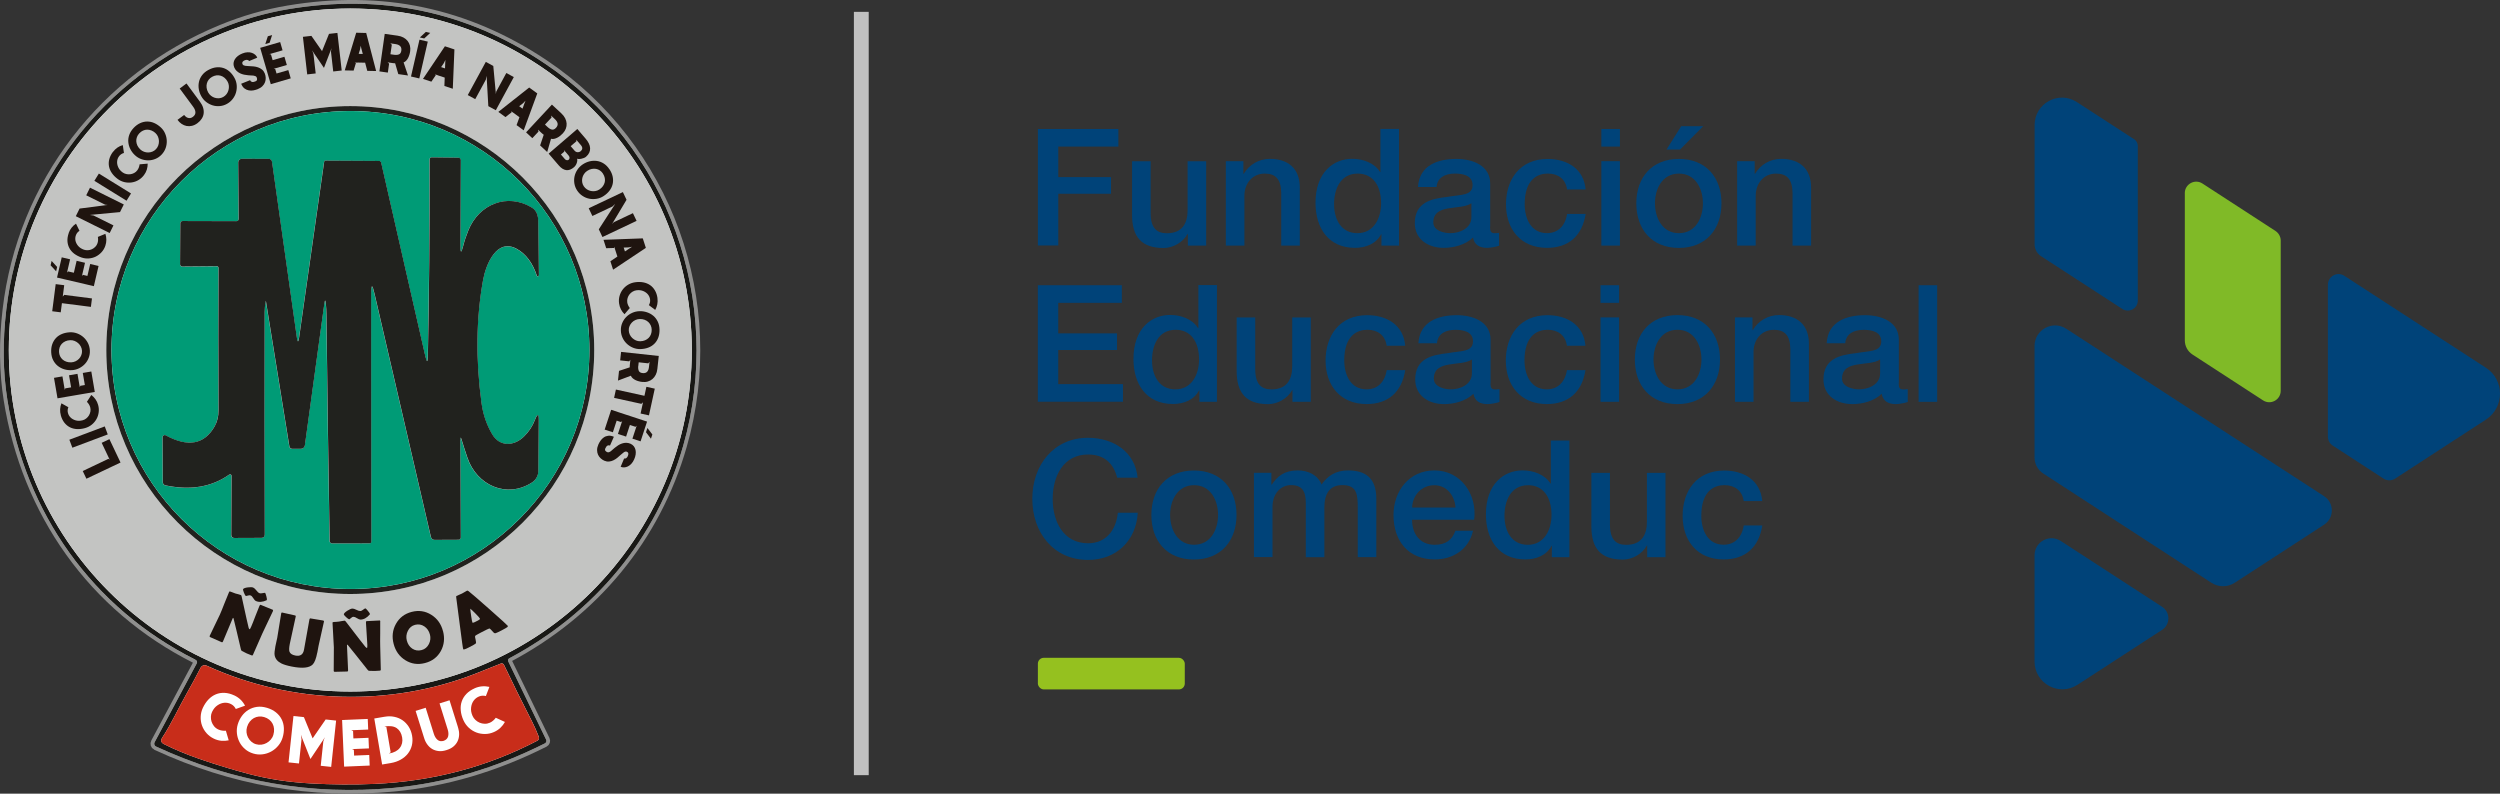 <?xml version="1.0" encoding="UTF-8"?>
<svg xmlns="http://www.w3.org/2000/svg" viewBox="0 0 674.7 214.19">
  <rect x="0" y="0" width="674.7" height="214.19" fill="#333333" stroke="none"/>
  <defs>
    <style>
      .uuid-94414d35-3a3f-4fe4-be30-680afe885dc4 {
        stroke: #792216;
      }

      .uuid-94414d35-3a3f-4fe4-be30-680afe885dc4, .uuid-4ba02505-b3ec-4b2b-9d1c-c6f6832e79db, .uuid-973a48aa-da53-4a35-8c7c-08fa7d2d9e56, .uuid-511443b4-677b-4499-9343-c2b2d0950db7, .uuid-6c5a8f7d-e022-4713-a474-0eee1973f01d {
        fill: none;
      }

      .uuid-94414d35-3a3f-4fe4-be30-680afe885dc4, .uuid-4ba02505-b3ec-4b2b-9d1c-c6f6832e79db, .uuid-973a48aa-da53-4a35-8c7c-08fa7d2d9e56, .uuid-6c5a8f7d-e022-4713-a474-0eee1973f01d {
        stroke-width: 2px;
      }

      .uuid-4ba02505-b3ec-4b2b-9d1c-c6f6832e79db {
        stroke: #737270;
      }

      .uuid-973a48aa-da53-4a35-8c7c-08fa7d2d9e56 {
        stroke: #8f8f8e;
      }

      .uuid-6cfd701c-905f-405d-8d90-76a62172d867 {
        fill: #c82d1a;
      }

      .uuid-f63996c5-bf24-4b2d-8669-a6e793d6031a {
        fill: #1f140f;
      }

      .uuid-190b832c-5fe6-401b-b8aa-53d131eb945f {
        fill: #21221e;
      }

      .uuid-881f93f1-a4a9-47a0-b338-6d79bdbf07bf {
        fill: #c3c4c2;
      }

      .uuid-c9ae8c60-32e2-4f5b-b986-fe65a5325339 {
        fill: #fff;
      }

      .uuid-511443b4-677b-4499-9343-c2b2d0950db7 {
        stroke: #c1c1c1;
        stroke-miterlimit: 10;
        stroke-width: 4px;
      }

      .uuid-c3bb8b4f-fff6-47c6-98fc-4443d90faa3e {
        fill: #009b76;
      }

      .uuid-ae3d84a4-a176-454b-b60e-65141f49e9a2 {
        fill: #181815;
      }

      .uuid-21192ccd-a775-4ce5-9e77-891053efbc27 {
        fill: #80ba27;
      }

      .uuid-236901cb-643c-4f6d-a988-c699e46584e0 {
        fill: #95c11f;
      }

      .uuid-6c5a8f7d-e022-4713-a474-0eee1973f01d {
        stroke: #00634c;
      }

      .uuid-7b4181ba-7d4c-436b-8fff-da59e1b8a865 {
        fill: #004379;
      }
    </style>
  </defs>
  <g id="uuid-968b6812-41bf-41a3-b0b5-33ce97eb3375" data-name="uuid-ee5f568c-f384-4df9-b64f-ff28dc3a6747">
    <g id="uuid-e71a6cdb-2337-44a1-b6e0-4ec7fee66266" data-name="uuid-2a37e789-6965-464c-a7cb-64b45929ca9d">
      <line class="uuid-511443b4-677b-4499-9343-c2b2d0950db7" x1="232.45" y1="3.2" x2="232.45" y2="209.2"/>
      <g>
        <g>
          <g>
            <path class="uuid-7b4181ba-7d4c-436b-8fff-da59e1b8a865" d="M301.5,128.91c-.93-3.62-3.27-6.25-7.84-6.25-6.74,0-9.56,5.95-9.56,11.98s2.82,11.98,9.56,11.98c4.9,0,7.57-3.65,8.02-8.24h5.38c-.44,7.53-5.77,12.73-13.4,12.73-9.44,0-15.06-7.49-15.06-16.48s5.65-16.48,15.06-16.48c7.09.04,12.69,3.96,13.36,10.76h-5.5l-.02.02v-.02h0Z"/>
            <path class="uuid-7b4181ba-7d4c-436b-8fff-da59e1b8a865" d="M310.73,138.96c0-6.96,4.18-11.98,11.49-11.98s11.49,5.01,11.49,11.98-4.18,12.04-11.49,12.04-11.49-5.01-11.49-12.04ZM328.73,138.96c0-3.91-1.99-8.02-6.47-8.02s-6.47,4.1-6.47,8.02,1.99,8.06,6.47,8.06,6.47-4.1,6.47-8.06Z"/>
            <path class="uuid-7b4181ba-7d4c-436b-8fff-da59e1b8a865" d="M338.37,127.6h4.75v3.16h.13c1.5-2.25,3.39-3.8,7-3.8,2.78,0,5.38,1.2,6.4,3.8,1.66-2.34,3.84-3.8,7.15-3.8,4.81,0,7.64,2.12,7.64,7.67v15.73h-5.01v-13.3c0-3.62-.22-6.14-4.15-6.14-3.39,0-4.86,2.25-4.86,6.09v13.36h-5.01v-14.64c0-3.13-.97-4.81-4.02-4.81-2.6,0-4.97,2.12-4.97,5.9v13.52h-5.01v-22.78h-.02v.02h0l-.02.02Z"/>
            <path class="uuid-7b4181ba-7d4c-436b-8fff-da59e1b8a865" d="M381.09,140.29c0,3.58,1.93,6.74,6.14,6.74,2.9,0,4.67-1.28,5.56-3.8h4.75c-1.1,4.97-5.34,7.75-10.31,7.75-7.15,0-11.15-4.97-11.15-11.98,0-6.47,4.22-12.04,11.02-12.04,7.18,0,11.59,6.47,10.76,13.3h-16.75l-.02.02h0ZM392.81,136.98c-.18-3.16-2.34-6.03-5.72-6.03s-5.87,2.64-5.99,6.03h11.71Z"/>
            <path class="uuid-7b4181ba-7d4c-436b-8fff-da59e1b8a865" d="M423.56,150.38h-4.75v-3.09h-.08c-1.32,2.6-4.18,3.69-7.05,3.69-7.18,0-10.66-5.34-10.66-12.17,0-8.24,4.9-11.86,9.87-11.86,2.87,0,6.03,1.06,7.57,3.58h.08v-11.64h5.01v31.47h0v.02ZM412.32,147.03c4.49,0,6.4-4.1,6.4-8.06,0-5.01-2.41-8.02-6.29-8.02-4.71,0-6.4,4.18-6.4,8.28s1.93,7.8,6.29,7.8Z"/>
            <path class="uuid-7b4181ba-7d4c-436b-8fff-da59e1b8a865" d="M449.47,150.38h-4.93v-3.16h-.08c-1.24,2.3-3.96,3.8-6.47,3.8-5.95,0-8.51-3-8.51-8.95v-14.45h5.01v13.96c0,4.02,1.63,5.46,4.37,5.46,4.18,0,5.61-2.68,5.61-6.21v-13.21h5.01v22.78h0v-.02Z"/>
            <path class="uuid-7b4181ba-7d4c-436b-8fff-da59e1b8a865" d="M470.59,135.21c-.38-2.78-2.41-4.28-5.19-4.28-2.6,0-6.25,1.36-6.25,8.28,0,3.8,1.66,7.8,6.03,7.8,2.9,0,4.93-1.93,5.42-5.19h5.01c-.93,5.9-4.59,9.16-10.43,9.16-7.15,0-11.07-5.08-11.07-11.75s3.73-12.24,11.22-12.24c5.3,0,9.79,2.64,10.27,8.24h-5.01v-.02Z"/>
          </g>
          <g>
            <path class="uuid-7b4181ba-7d4c-436b-8fff-da59e1b8a865" d="M280.1,34.81h21.73v4.75h-16.22v8.24h14.23v4.49h-14.23v13.96h-5.5v-31.45h-.01Z"/>
            <path class="uuid-7b4181ba-7d4c-436b-8fff-da59e1b8a865" d="M325.51,66.29h-4.93v-3.16h-.08c-1.24,2.3-3.96,3.8-6.47,3.8-5.95,0-8.51-3-8.51-8.95v-14.45h5.01v13.96c0,4.02,1.63,5.46,4.37,5.46,4.18,0,5.61-2.68,5.61-6.21v-13.21h5.01v22.78h0v-.02Z"/>
            <path class="uuid-7b4181ba-7d4c-436b-8fff-da59e1b8a865" d="M330.81,43.5h4.75v3.35l.08.08c1.5-2.52,4.1-4.06,7.09-4.06,4.93,0,8.06,2.64,8.06,7.75v15.66h-5.01v-14.31c-.08-3.58-1.5-5.12-4.44-5.12-3.35,0-5.5,2.64-5.5,5.99v13.44h-5.01v-22.78h-.02Z"/>
            <path class="uuid-7b4181ba-7d4c-436b-8fff-da59e1b8a865" d="M377.57,66.29h-4.75v-3.09h-.08c-1.32,2.6-4.18,3.69-7.05,3.69-7.18,0-10.66-5.34-10.66-12.17,0-8.24,4.9-11.86,9.87-11.86,2.87,0,6.03,1.06,7.57,3.58h.08v-11.64h5.01v31.47h0v.02ZM366.33,62.93c4.49,0,6.4-4.1,6.4-8.06,0-5.01-2.41-8.02-6.29-8.02-4.71,0-6.4,4.18-6.4,8.28s1.93,7.8,6.29,7.8Z"/>
            <path class="uuid-7b4181ba-7d4c-436b-8fff-da59e1b8a865" d="M402.13,61.21c0,1.24.26,1.72,1.2,1.72.31,0,.71,0,1.24-.08v3.47c-.75.26-2.34.57-3.16.57-2.03,0-3.47-.71-3.88-2.78-1.99,1.95-5.19,2.78-7.9,2.78-4.1,0-7.8-2.21-7.8-6.66,0-5.68,4.55-6.62,8.77-7.09,3.62-.67,6.82-.26,6.82-3.21,0-2.6-2.68-3.09-4.71-3.09-2.82,0-4.81,1.13-5.01,3.62h-5.01c.35-5.87,5.34-7.57,10.36-7.57,4.44,0,9.12,1.81,9.12,6.62v11.71l-.02-.02h-.02ZM397.09,54.87c-1.54,1.02-3.96.97-6.17,1.36-2.15.35-4.1,1.13-4.1,3.8,0,2.25,2.87,2.9,4.63,2.9,2.21,0,5.65-1.13,5.65-4.33v-3.76.02h0Z"/>
            <path class="uuid-7b4181ba-7d4c-436b-8fff-da59e1b8a865" d="M422.92,51.12c-.38-2.78-2.41-4.28-5.19-4.28-2.6,0-6.25,1.36-6.25,8.28,0,3.8,1.66,7.8,6.03,7.8,2.9,0,4.93-1.93,5.42-5.19h5.01c-.93,5.9-4.59,9.16-10.43,9.16-7.15,0-11.07-5.08-11.07-11.75s3.73-12.24,11.22-12.24c5.3,0,9.79,2.64,10.27,8.24h-5.01v-.02Z"/>
            <path class="uuid-7b4181ba-7d4c-436b-8fff-da59e1b8a865" d="M432.17,34.81h5.01v4.75h-5.01v-4.75ZM432.17,43.5h5.01v22.78h-5.01v-22.78Z"/>
            <path class="uuid-7b4181ba-7d4c-436b-8fff-da59e1b8a865" d="M441.61,54.87c0-6.96,4.18-11.98,11.49-11.98s11.49,5.01,11.49,11.98-4.18,12.04-11.49,12.04-11.49-5.01-11.49-12.04ZM459.58,54.87c0-3.91-1.99-8.02-6.47-8.02s-6.47,4.1-6.47,8.02,1.99,8.06,6.47,8.06,6.47-4.1,6.47-8.06ZM453.71,34.06h5.95l-6.25,6.29h-3.65l3.96-6.29h-.01Z"/>
            <path class="uuid-7b4181ba-7d4c-436b-8fff-da59e1b8a865" d="M468.8,43.5h4.75v3.35l.08.08c1.5-2.52,4.1-4.06,7.09-4.06,4.93,0,8.06,2.64,8.06,7.75v15.66h-5.01v-14.31c-.08-3.58-1.5-5.12-4.44-5.12-3.35,0-5.5,2.64-5.5,5.99v13.44h-5.01v-22.78h-.02Z"/>
          </g>
          <g>
            <path class="uuid-7b4181ba-7d4c-436b-8fff-da59e1b8a865" d="M280.1,76.98h22.66v4.75h-17.16v8.24h15.86v4.49h-15.86v9.21h17.46v4.75h-22.97v-31.47.02h.01Z"/>
            <path class="uuid-7b4181ba-7d4c-436b-8fff-da59e1b8a865" d="M328.44,108.43h-4.75v-3.09h-.08c-1.32,2.6-4.18,3.69-7.05,3.69-7.18,0-10.66-5.34-10.66-12.17,0-8.24,4.9-11.86,9.87-11.86,2.87,0,6.03,1.06,7.57,3.58h.08v-11.64h5.01v31.47h0v.02ZM317.2,105.08c4.49,0,6.4-4.1,6.4-8.06,0-5.01-2.41-8.02-6.29-8.02-4.71,0-6.4,4.18-6.4,8.28s1.93,7.8,6.29,7.8Z"/>
            <path class="uuid-7b4181ba-7d4c-436b-8fff-da59e1b8a865" d="M353.74,108.43h-4.93v-3.16h-.08c-1.24,2.3-3.96,3.8-6.47,3.8-5.95,0-8.51-3-8.51-8.95v-14.45h5.01v13.96c0,4.02,1.63,5.46,4.37,5.46,4.18,0,5.61-2.68,5.61-6.21v-13.21h5.01v22.78h0v-.02Z"/>
            <path class="uuid-7b4181ba-7d4c-436b-8fff-da59e1b8a865" d="M374.23,93.28c-.4-2.78-2.41-4.28-5.19-4.28-2.6,0-6.25,1.36-6.25,8.28,0,3.8,1.66,7.8,6.03,7.8,2.9,0,4.93-1.93,5.42-5.19h5.01c-.93,5.9-4.59,9.16-10.43,9.16-7.15,0-11.07-5.08-11.07-11.75s3.73-12.24,11.22-12.24c5.3,0,9.79,2.64,10.27,8.24h-5.01v-.02Z"/>
            <path class="uuid-7b4181ba-7d4c-436b-8fff-da59e1b8a865" d="M402.24,103.38c0,1.24.26,1.72,1.2,1.72.31,0,.71,0,1.24-.08v3.47c-.75.26-2.34.57-3.16.57-2.03,0-3.47-.71-3.88-2.78-1.99,1.95-5.19,2.78-7.9,2.78-4.1,0-7.8-2.21-7.8-6.66,0-5.68,4.55-6.62,8.77-7.09,3.62-.67,6.82-.26,6.82-3.21,0-2.6-2.68-3.09-4.71-3.09-2.82,0-4.81,1.13-5.01,3.62h-5.01c.35-5.87,5.34-7.57,10.36-7.57,4.44,0,9.12,1.81,9.12,6.62v11.71l-.02-.02h-.02ZM397.23,97.02c-1.54,1.02-3.96.97-6.17,1.36-2.15.35-4.1,1.13-4.1,3.8,0,2.25,2.87,2.9,4.63,2.9,2.21,0,5.65-1.13,5.65-4.33v-3.76.02h0Z"/>
            <path class="uuid-7b4181ba-7d4c-436b-8fff-da59e1b8a865" d="M422.87,93.28c-.38-2.78-2.41-4.28-5.19-4.28-2.6,0-6.25,1.36-6.25,8.28,0,3.8,1.66,7.8,6.03,7.8,2.9,0,4.93-1.93,5.42-5.19h5.01c-.93,5.9-4.59,9.16-10.43,9.16-7.15,0-11.07-5.08-11.07-11.75s3.73-12.24,11.22-12.24c5.3,0,9.79,2.64,10.27,8.24h-5.01v-.02Z"/>
            <path class="uuid-7b4181ba-7d4c-436b-8fff-da59e1b8a865" d="M431.95,76.98h5.01v4.75h-5.01v-4.75ZM431.95,85.66h5.01v22.78h-5.01v-22.78Z"/>
            <path class="uuid-7b4181ba-7d4c-436b-8fff-da59e1b8a865" d="M441.21,97.02c0-6.96,4.18-11.98,11.49-11.98s11.49,5.01,11.49,11.98-4.18,12.04-11.49,12.04-11.49-5.01-11.49-12.04ZM459.19,97.02c0-3.91-1.99-8.02-6.47-8.02s-6.47,4.1-6.47,8.02,1.99,8.06,6.47,8.06,6.47-4.1,6.47-8.06Z"/>
            <path class="uuid-7b4181ba-7d4c-436b-8fff-da59e1b8a865" d="M468.21,85.66h4.75v3.35l.08.08c1.5-2.52,4.1-4.06,7.09-4.06,4.93,0,8.06,2.64,8.06,7.75v15.66h-5.01v-14.31c-.08-3.58-1.5-5.12-4.44-5.12-3.35,0-5.5,2.64-5.5,5.99v13.44h-5.01v-22.78h-.02Z"/>
            <path class="uuid-7b4181ba-7d4c-436b-8fff-da59e1b8a865" d="M512.42,103.38c0,1.24.26,1.72,1.2,1.72.31,0,.71,0,1.24-.08v3.47c-.75.26-2.34.57-3.16.57-2.03,0-3.47-.71-3.88-2.78-1.99,1.95-5.19,2.78-7.9,2.78-4.1,0-7.8-2.21-7.8-6.66,0-5.68,4.55-6.62,8.77-7.09,3.62-.67,6.82-.26,6.82-3.21,0-2.6-2.68-3.09-4.71-3.09-2.82,0-4.81,1.13-5.01,3.62h-5.01c.35-5.87,5.34-7.57,10.36-7.57,4.44,0,9.12,1.81,9.12,6.62v11.71l-.02-.02h-.02,0ZM507.4,97.02c-1.54,1.02-3.96.97-6.17,1.36-2.15.35-4.1,1.13-4.1,3.8,0,2.25,2.87,2.9,4.63,2.9,2.21,0,5.65-1.13,5.65-4.33v-3.76.02h-.01Z"/>
            <path class="uuid-7b4181ba-7d4c-436b-8fff-da59e1b8a865" d="M517.79,76.98h5.01v31.47h-5.01v-31.47Z"/>
          </g>
        </g>
        <rect class="uuid-236901cb-643c-4f6d-a988-c699e46584e0" x="280.1" y="177.53" width="39.65" height="8.53" rx="1.59" ry="1.59"/>
        <g>
          <path class="uuid-7b4181ba-7d4c-436b-8fff-da59e1b8a865" d="M603.11,157.27l24.1-15.66c2.8-1.81,2.8-5.9,0-7.71l-69.56-45.17c-3.69-2.39-8.57.24-8.57,4.65v30.09c0,1.75.89,3.39,2.36,4.33l45.37,29.48c1.9,1.24,4.37,1.24,6.29,0h.01Z"/>
          <path class="uuid-7b4181ba-7d4c-436b-8fff-da59e1b8a865" d="M549.08,149.83v28.69c0,5.95,6.6,9.54,11.59,6.29l22.86-14.84c2.23-1.46,2.23-4.73,0-6.19l-27.37-17.78c-3.05-1.97-7.07.2-7.07,3.84h-.02.01Z"/>
          <path class="uuid-7b4181ba-7d4c-436b-8fff-da59e1b8a865" d="M628.25,76.82v41.02c0,.97.49,1.88,1.3,2.41l13.72,8.92c.95.61,2.17.61,3.13,0l24.49-15.92c5.08-3.29,5.08-10.72,0-14.01l-38.21-24.81c-1.9-1.24-4.42.13-4.42,2.41v-.02h0Z"/>
          <path class="uuid-21192ccd-a775-4ce5-9e77-891053efbc27" d="M589.64,52.15v39.71c0,1.54.77,2.98,2.07,3.82l19.04,12.37c2.05,1.34,4.77-.14,4.77-2.6v-40.51c0-1.04-.53-2.01-1.4-2.6l-19.72-12.81c-2.05-1.34-4.77.14-4.77,2.6v.02h.01Z"/>
          <path class="uuid-7b4181ba-7d4c-436b-8fff-da59e1b8a865" d="M575.94,37.57l-15.45-10.03c-4.91-3.18-11.39.35-11.39,6.19v32.22c0,1.28.65,2.48,1.72,3.18l21.95,14.25c1.81,1.17,4.18-.13,4.18-2.27v-41.7c0-.75-.38-1.44-.99-1.85h-.02,0Z"/>
        </g>
      </g>
    </g>
  </g>
  <g id="uuid-d938dd99-0f6a-44fb-90e8-a589bf1ff0a6" data-name="Capa 1">
    <g>
      <g>
        <g>
          <path class="uuid-973a48aa-da53-4a35-8c7c-08fa7d2d9e56" d="M53.06,179.09l-11.34,21.22c-.22.41-.07.92.34,1.13.01,0,.03.01.04.02,20.65,9.54,42.04,13.26,64.17,11.16,13.94-1.32,27.54-5.33,40.79-12.01.36-.18.51-.63.33-1.01l-10.21-21.08c-.18-.39-.09-.68.29-.88,23.11-12.3,39.73-32.32,46.91-57.34,11.12-38.77-4.02-80.9-37.46-103.25C126.05,3.1,103-1.76,77.77,2.48c-6.1,1.02-12.13,2.75-18.07,5.2C27.84,20.77,5.7,49.41,1.69,83.64c-1.01,8.62-.91,16.71.3,24.29,4.88,30.46,22.75,56.07,50.73,70.12.47.23.58.58.33,1.04" vector-effect="non-scaling-stroke"/>
          <path class="uuid-4ba02505-b3ec-4b2b-9d1c-c6f6832e79db" d="M186.7,94.47c0-50.9-41.26-92.16-92.16-92.16h0c-50.9,0-92.16,41.26-92.16,92.16h0c0,50.9,41.26,92.16,92.16,92.16h0c50.9,0,92.16-41.26,92.16-92.16h0" vector-effect="non-scaling-stroke"/>
          <path class="uuid-94414d35-3a3f-4fe4-be30-680afe885dc4" d="M143.35,194.26c-2.5-4.89-4.95-9.84-7.34-14.84-.15-.32-.52-.46-.85-.33-2.21.9-4.47,1.8-6.79,2.7-23.01,9.02-49.63,8.29-72.43-2.07-.84-.38-1.47-.16-1.89.66-1.17,2.28-2.4,4.57-3.7,6.85-2.24,3.94-4.07,8.07-6.56,11.85-.49.75-.34,1.33.47,1.74,2.91,1.46,6.05,2.77,9.42,3.94,4.55,1.58,9.15,2.98,13.78,4.19,5.04,1.32,10.47,2.14,16.29,2.47,5.98.34,11.79.39,17.43.13,15.74-.72,30.36-4.61,43.85-11.66.37-.2.54-.64.39-1.03-.62-1.6-1.31-3.14-2.06-4.61" vector-effect="non-scaling-stroke"/>
          <path class="uuid-6c5a8f7d-e022-4713-a474-0eee1973f01d" d="M159.07,94.46c0-35.62-28.87-64.49-64.49-64.49-35.62,0-64.49,28.87-64.49,64.49,0,35.62,28.87,64.49,64.49,64.49s64.49-28.87,64.49-64.49" vector-effect="non-scaling-stroke"/>
          <path class="uuid-6c5a8f7d-e022-4713-a474-0eee1973f01d" d="M124.54,118.64c.49,1.62,1.02,3.26,1.59,4.93,2.51,7.39,10.59,11.09,17.42,6.66,1.04-.68,1.71-1.86,1.71-3.12.02-4.24.06-8.74.11-13.51.02-2.01-.33-2.08-1.05-.2-.64,1.67-1.63,3.15-2.97,4.46-2.68,2.61-6.52,2.81-8.55-.65-1.51-2.56-2.47-5.37-2.88-8.44-1.59-11.71-1.46-22.76.42-33.16.75-4.14,3.66-11.43,9.09-8.43,2.48,1.37,4.3,3.8,5.46,7.3.02.08.08.12.17.13.09,0,.17-.02.23-.08.08-.09.12-.19.12-.32-.06-4.76-.11-9.56-.16-14.41-.02-1.44-.4-2.94-1.72-3.75-6.67-4.03-14.25-.92-17.12,6.06-.59,1.43-1.07,2.87-1.44,4.32-.5,2-.75,1.97-.74-.1l.11-23.11c0-.35-.28-.63-.63-.64l-7.23-.09c-.32,0-.57.25-.57.56.04,18.94-.12,36.59-.46,52.98-.04,1.91-.28,1.93-.7.07l-11.91-52.2c-.06-.26-.3-.45-.57-.45l-14.46-.08c-.2,0-.32.1-.35.3l-6.75,47.37c-.21,1.46-.42,1.46-.63,0l-6.69-47.36c-.06-.46-.45-.8-.91-.8l-7.19-.02c-.56,0-1.02.45-1.02,1.01,0,0,0,.01,0,.02l.12,15.15c0,.46-.22.68-.67.68l-14.44-.04c-.35,0-.64.29-.64.64h0s-.06,11.05-.06,11.05c0,.33.26.59.59.59l9.28-.08c.34,0,.51.17.51.51-.05,12.1-.05,24.89,0,38.35,0,1.67-.35,3.14-1.08,4.41-2.79,4.84-7.18,5.63-13.16,2.37-.29-.15-.65-.04-.8.24-.04.08-.07.18-.07.27l.07,12.12c0,.41.29.76.69.85,6.76,1.43,12.51.46,17.23-2.9.18-.13.43-.09.55.09.05.07.07.15.07.23l-.07,15.9c0,.59.29.88.88.88l7.22-.03c.62,0,.93-.31.93-.93-.08-22.11-.09-42.11-.03-59.99,0-.94.11-1.94.31-2.99.01-.07.02-.07.04,0l6.33,39.21c.06.39.39.67.78.66h2.35c.53,0,.98-.4,1.05-.93l5.24-38.15c.17-1.22.31-1.22.43,0,.09.9.14,1.8.15,2.68.23,20.4.52,40.83.87,61.28,0,.36.3.65.66.65l10.14-.02c.25,0,.46-.2.46-.45h0l-.06-66.87c0-2.66.29-2.69.9-.1l15.23,65.7c.1.45.51.77.97.78l6.49-.03c.34,0,.61-.27.61-.61,0,0,0,0,0,0l-.13-26.37c0-.73.1-.74.31-.05" vector-effect="non-scaling-stroke"/>
        </g>
        <path class="uuid-c9ae8c60-32e2-4f5b-b986-fe65a5325339" d="M53.06,179.09l-11.34,21.22c-.22.41-.07.92.34,1.13.01,0,.03.01.04.02,20.65,9.54,42.04,13.26,64.17,11.16,13.94-1.32,27.54-5.33,40.79-12.01.36-.18.51-.63.33-1.01l-10.21-21.08c-.18-.39-.09-.68.29-.88,23.11-12.3,39.73-32.32,46.91-57.34,11.12-38.77-4.02-80.9-37.46-103.25C126.05,3.1,103-1.76,77.77,2.48c-6.1,1.02-12.13,2.75-18.07,5.2C27.84,20.77,5.7,49.41,1.69,83.64c-1.01,8.62-.91,16.71.3,24.29,4.88,30.46,22.75,56.07,50.73,70.12.47.23.58.58.33,1.04Z"/>
        <path class="uuid-ae3d84a4-a176-454b-b60e-65141f49e9a2" d="M52.73,178.04C24.75,163.99,6.88,138.39,1.99,107.92c-1.21-7.58-1.31-15.67-.3-24.29C5.7,49.41,27.84,20.77,59.7,7.68c5.94-2.44,11.96-4.18,18.07-5.2,25.23-4.23,48.28.62,69.15,14.58,33.43,22.35,48.58,64.48,37.46,103.25-7.18,25.03-23.81,45.04-46.91,57.34-.38.2-.47.49-.29.88l10.21,21.08c.18.38.03.82-.33,1.01-13.25,6.68-26.85,10.69-40.79,12.01-22.14,2.1-43.53-1.62-64.17-11.16-.42-.19-.6-.69-.4-1.11,0-.01.01-.03.02-.04l11.34-21.22c.25-.46.14-.81-.33-1.04ZM186.7,94.47c0-50.9-41.26-92.16-92.16-92.16h0c-50.9,0-92.16,41.26-92.16,92.16h0c0,50.9,41.26,92.16,92.16,92.16h0c50.9,0,92.16-41.26,92.16-92.16h0ZM143.35,194.26c-2.5-4.89-4.95-9.84-7.34-14.84-.15-.32-.52-.46-.85-.33-2.21.9-4.47,1.8-6.79,2.7-23.01,9.02-49.63,8.29-72.43-2.07-.84-.38-1.47-.16-1.89.66-1.17,2.28-2.4,4.57-3.7,6.85-2.24,3.94-4.07,8.07-6.56,11.85-.49.75-.34,1.33.47,1.74,2.91,1.46,6.05,2.77,9.42,3.94,4.55,1.58,9.15,2.98,13.78,4.19,5.04,1.32,10.47,2.14,16.29,2.47,5.98.34,11.79.39,17.43.13,15.74-.72,30.36-4.61,43.85-11.66.37-.2.54-.64.39-1.03-.62-1.6-1.31-3.14-2.06-4.61Z"/>
        <path class="uuid-881f93f1-a4a9-47a0-b338-6d79bdbf07bf" d="M186.7,94.47c0,50.9-41.26,92.16-92.16,92.16h0c-50.9,0-92.16-41.26-92.16-92.16h0C2.38,43.57,43.64,2.3,94.54,2.3h0c50.9,0,92.16,41.26,92.16,92.16h0ZM160.37,94.47c0-36.36-29.48-65.84-65.84-65.84h0c-36.36,0-65.84,29.48-65.84,65.84s29.48,65.84,65.84,65.84,65.84-29.48,65.84-65.84h0Z"/>
        <path class="uuid-190b832c-5fe6-401b-b8aa-53d131eb945f" d="M160.37,94.47c0,36.36-29.48,65.84-65.84,65.84h0c-36.36,0-65.84-29.48-65.84-65.84S58.17,28.63,94.53,28.63c36.36,0,65.84,29.48,65.84,65.84h0ZM159.07,94.46c0-35.62-28.87-64.49-64.49-64.49-35.62,0-64.49,28.87-64.49,64.49,0,35.62,28.87,64.49,64.49,64.49s64.49-28.87,64.49-64.49Z"/>
        <path class="uuid-c3bb8b4f-fff6-47c6-98fc-4443d90faa3e" d="M159.07,94.46c0,35.62-28.87,64.49-64.49,64.49S30.09,130.07,30.09,94.46c0-35.62,28.87-64.49,64.49-64.49,35.62,0,64.49,28.87,64.49,64.49ZM124.54,118.64c.49,1.62,1.02,3.26,1.59,4.93,2.51,7.39,10.59,11.09,17.42,6.66,1.04-.68,1.71-1.86,1.71-3.12.02-4.24.06-8.74.11-13.51.02-2.01-.33-2.08-1.05-.2-.64,1.67-1.63,3.15-2.97,4.46-2.68,2.61-6.52,2.81-8.55-.65-1.51-2.56-2.47-5.37-2.88-8.44-1.59-11.71-1.46-22.76.42-33.16.75-4.14,3.66-11.43,9.09-8.43,2.48,1.37,4.3,3.8,5.46,7.3.02.08.08.12.17.13.09,0,.17-.02.23-.08.08-.09.12-.19.12-.32-.06-4.76-.11-9.56-.16-14.41-.02-1.44-.4-2.94-1.72-3.75-6.67-4.03-14.25-.92-17.12,6.06-.59,1.43-1.07,2.87-1.44,4.32-.5,2-.75,1.97-.74-.1l.11-23.11c0-.35-.28-.63-.63-.64l-7.23-.09c-.32,0-.57.25-.57.56.04,18.94-.12,36.59-.46,52.98-.04,1.91-.28,1.93-.7.07l-11.91-52.2c-.06-.26-.3-.45-.57-.45l-14.46-.08c-.2,0-.32.1-.35.3l-6.75,47.37c-.21,1.46-.42,1.46-.63,0l-6.69-47.36c-.06-.46-.45-.8-.91-.8l-7.19-.02c-.56,0-1.02.45-1.02,1.01,0,0,0,.01,0,.02l.12,15.15c0,.46-.22.68-.67.68l-14.44-.04c-.35,0-.64.29-.64.64h0s-.06,11.05-.06,11.05c0,.33.26.59.59.59l9.28-.08c.34,0,.51.17.51.51-.05,12.1-.05,24.89,0,38.35,0,1.67-.35,3.14-1.08,4.41-2.79,4.84-7.18,5.63-13.16,2.37-.29-.15-.65-.04-.8.24-.04.08-.07.18-.07.27l.07,12.12c0,.41.29.76.69.85,6.76,1.43,12.51.46,17.23-2.9.18-.13.43-.09.55.09.05.07.07.15.07.23l-.07,15.9c0,.59.29.88.88.88l7.22-.03c.62,0,.93-.31.93-.93-.08-22.11-.09-42.11-.03-59.99,0-.94.11-1.94.31-2.99.01-.07.02-.07.04,0l6.33,39.21c.06.39.39.67.78.66h2.35c.53,0,.98-.4,1.05-.93l5.24-38.15c.17-1.22.31-1.22.43,0,.09.9.14,1.8.15,2.68.23,20.4.52,40.83.87,61.28,0,.36.3.65.66.65l10.14-.02c.25,0,.46-.2.46-.45h0l-.06-66.87c0-2.66.29-2.69.9-.1l15.23,65.7c.1.45.51.77.97.78l6.49-.03c.34,0,.61-.27.61-.61,0,0,0,0,0,0l-.13-26.37c0-.73.1-.74.31-.05Z"/>
        <path class="uuid-190b832c-5fe6-401b-b8aa-53d131eb945f" d="M124.23,118.69l.13,26.36c0,.34-.26.61-.6.62,0,0,0,0,0,0l-6.49.03c-.46,0-.87-.32-.97-.78l-15.23-65.7c-.6-2.59-.9-2.56-.9.1l.06,66.87c0,.25-.21.45-.46.45h0l-10.14.02c-.36,0-.65-.29-.66-.65-.35-20.46-.64-40.88-.87-61.28-.01-.88-.06-1.77-.15-2.68-.12-1.22-.27-1.23-.43,0l-5.24,38.15c-.07.53-.52.92-1.05.92h-2.35c-.39.01-.72-.27-.78-.66l-6.33-39.21c-.01-.07-.02-.07-.04,0-.2,1.05-.31,2.05-.31,2.99-.06,17.88-.05,37.88.03,59.99,0,.62-.31.93-.93.93l-7.22.03c-.58,0-.88-.29-.88-.88l.07-15.9c0-.22-.18-.4-.4-.4-.08,0-.16.03-.23.07-4.73,3.36-10.47,4.33-17.23,2.9-.4-.09-.69-.44-.69-.85l-.07-12.12c0-.33.27-.59.6-.59.09,0,.19.02.27.07,5.98,3.26,10.37,2.46,13.16-2.37.73-1.27,1.09-2.74,1.08-4.41-.06-13.46-.06-26.24,0-38.35,0-.34-.17-.51-.51-.51l-9.28.08c-.33,0-.59-.26-.59-.59l.06-11.05c0-.35.29-.64.64-.64h0l14.44.04c.45,0,.67-.23.67-.68l-.12-15.15c0-.56.45-1.02,1.01-1.02,0,0,.01,0,.02,0l7.19.02c.46,0,.85.35.91.8l6.69,47.36c.21,1.46.42,1.46.63,0l6.75-47.37c.03-.2.15-.3.35-.3l14.46.08c.27,0,.51.19.57.45l11.91,52.2c.42,1.86.66,1.83.7-.07.34-16.38.5-34.04.46-52.98,0-.31.26-.56.57-.56l7.23.09c.35,0,.63.29.63.64l-.11,23.11c-.01,2.07.23,2.1.74.1.37-1.45.85-2.89,1.44-4.32,2.87-6.99,10.45-10.1,17.12-6.06,1.32.8,1.7,2.31,1.72,3.75.05,4.85.1,9.65.16,14.41,0,.13-.04.24-.12.32-.06.06-.14.09-.23.08-.09,0-.14-.05-.17-.13-1.16-3.5-2.98-5.94-5.46-7.3-5.44-3-8.34,4.28-9.09,8.43-1.87,10.39-2.01,21.45-.42,33.16.41,3.06,1.37,5.88,2.88,8.44,2.03,3.45,5.87,3.26,8.55.65,1.34-1.3,2.33-2.79,2.97-4.46.73-1.88,1.08-1.81,1.05.2-.06,4.77-.09,9.27-.11,13.51,0,1.26-.66,2.44-1.71,3.12-6.83,4.43-14.91.74-17.42-6.66-.57-1.67-1.1-3.31-1.59-4.93-.21-.7-.31-.68-.31.05Z"/>
        <path class="uuid-6cfd701c-905f-405d-8d90-76a62172d867" d="M143.35,194.26c.75,1.47,1.44,3.01,2.06,4.61.15.39-.02.84-.39,1.03-13.49,7.05-28.11,10.94-43.85,11.66-5.64.26-11.45.22-17.43-.13-5.82-.33-11.25-1.16-16.29-2.47-4.63-1.21-9.23-2.61-13.78-4.19-3.37-1.17-6.5-2.48-9.42-3.94-.81-.41-.96-.98-.47-1.74,2.49-3.78,4.32-7.91,6.56-11.85,1.3-2.28,2.53-4.57,3.7-6.85.42-.82,1.05-1.05,1.89-.66,22.8,10.36,49.41,11.09,72.43,2.07,2.32-.9,4.58-1.81,6.79-2.7.33-.13.7.01.85.33,2.39,5,4.83,9.95,7.34,14.84Z"/>
        <ellipse class="uuid-6cfd701c-905f-405d-8d90-76a62172d867" cx="109.54" cy="200.72" rx="1.31" ry="1.87" transform="translate(-24.94 15.78) rotate(-7.4)"/>
        <ellipse class="uuid-6cfd701c-905f-405d-8d90-76a62172d867" cx="97.98" cy="200.03" rx="1.33" ry=".89" transform="translate(-22.67 12.8) rotate(-6.7)"/>
      </g>
      <g>
        <path class="uuid-f63996c5-bf24-4b2d-8669-a6e793d6031a" d="M29.53,118.52l2.01,4.23.99,2.08-2.09.99-7.12,3.38-.99-2.08,6.95-3.3.33.26-.16-.34-2.01-4.23,2.09-.99Z"/>
        <path class="uuid-f63996c5-bf24-4b2d-8669-a6e793d6031a" d="M18.72,118.67l9.55-3.59.81,2.16-9.55,3.59-.81-2.16Z"/>
        <path class="uuid-f63996c5-bf24-4b2d-8669-a6e793d6031a" d="M16.42,112.09c-.16-.56-.22-1.12-.19-1.67.03-.55.15-1.07.35-1.57l1.87,1.05c-.21.49-.25.99-.13,1.49.12.5.36.93.73,1.29.37.36.84.62,1.41.78.57.16,1.2.14,1.89-.05.34-.09.65-.26.94-.49.29-.23.53-.51.72-.82.19-.32.32-.66.39-1.05.07-.38.05-.77-.06-1.16-.08-.27-.2-.54-.36-.79-.16-.26-.34-.48-.53-.65l1.19-1.85c.43.32.81.71,1.13,1.16.32.45.56.96.71,1.52.19.67.24,1.34.15,2.01-.09.67-.29,1.28-.61,1.84-.32.56-.74,1.06-1.26,1.48-.53.43-1.13.73-1.8.92-.77.22-1.5.3-2.2.27-.7-.04-1.33-.2-1.9-.49-.57-.29-1.07-.7-1.49-1.24-.42-.54-.74-1.19-.96-1.97Z"/>
        <path class="uuid-f63996c5-bf24-4b2d-8669-a6e793d6031a" d="M24.64,100.25l.94,5.53h-.03s-2.26.39-2.26.39l-1.42.24-2.28.39-1.8.31-2.27.39-.39-2.27-.56-3.26,2.28-.39.56,3.26.07.39.13-.42,1.58-.27-.56-3.26,2.28-.39.56,3.26.07.39.12-.42,1.24-.21-.56-3.26,2.28-.39Z"/>
        <path class="uuid-f63996c5-bf24-4b2d-8669-a6e793d6031a" d="M13.82,95.1c-.04-.81.05-1.55.28-2.2.23-.65.57-1.21,1.01-1.68.44-.47.98-.83,1.62-1.09.63-.26,1.33-.41,2.1-.45.7-.04,1.37.07,2.01.31.64.24,1.21.59,1.7,1.03.49.44.89.97,1.2,1.58.3.61.47,1.27.51,1.97.04.7-.07,1.36-.31,1.99-.24.63-.58,1.19-1.03,1.67-.45.48-.98.87-1.59,1.17s-1.27.47-1.97.5-1.37-.04-2.02-.24c-.65-.2-1.22-.5-1.73-.9-.51-.41-.92-.92-1.24-1.53s-.5-1.32-.54-2.13ZM15.93,94.99c.02.41.12.79.28,1.14.17.35.4.65.69.91.29.25.63.45,1.03.58.4.14.83.19,1.31.17.41-.02.79-.12,1.15-.29.36-.17.67-.4.94-.68s.47-.6.61-.97c.15-.37.21-.75.19-1.16-.02-.41-.12-.79-.31-1.15-.18-.36-.42-.67-.72-.93-.3-.26-.63-.47-1-.61-.37-.15-.76-.21-1.17-.19-.48.02-.9.12-1.28.29-.38.17-.7.4-.97.68-.26.28-.46.61-.59.99-.13.38-.19.8-.16,1.24Z"/>
        <path class="uuid-f63996c5-bf24-4b2d-8669-a6e793d6031a" d="M17.33,76.96l-.3,2.37-.03.2-.06.51.41-.46,7.47.96-.29,2.28-7.82-1-.32,2.47-2.3-.29.32-2.47.29-2.28.33-2.57,2.3.29Z"/>
        <path class="uuid-f63996c5-bf24-4b2d-8669-a6e793d6031a" d="M13.66,71.6l.27-1.18,1.49,1.62-.27,1.18-1.49-1.62ZM26.6,71.77l-1.27,5.46h-.03s-2.23-.53-2.23-.53l-1.41-.33-2.26-.53-1.77-.41-2.24-.52.52-2.24.75-3.22,2.26.53-.75,3.22-.09.38.29-.33,1.56.36.75-3.22,2.26.53-.75,3.22-.09.38.27-.34,1.22.29.75-3.22,2.26.53Z"/>
        <path class="uuid-f63996c5-bf24-4b2d-8669-a6e793d6031a" d="M18.52,62.92c.19-.55.46-1.04.8-1.47.34-.43.74-.8,1.19-1.09l.94,1.93c-.45.29-.77.67-.95,1.15-.19.48-.23.97-.14,1.48.1.51.34.99.72,1.44s.91.8,1.58,1.03c.33.11.68.16,1.06.14.37-.02.73-.11,1.06-.26.34-.15.64-.36.92-.64.28-.27.48-.6.61-.99.09-.27.15-.55.16-.86.01-.3,0-.58-.06-.84l2.03-.84c.17.51.26,1.04.26,1.6,0,.55-.09,1.1-.28,1.65-.23.66-.57,1.24-1.03,1.73s-.97.88-1.55,1.17c-.58.28-1.21.45-1.88.5-.67.05-1.34-.04-2-.27-.75-.26-1.4-.61-1.96-1.03-.55-.43-.98-.92-1.28-1.49-.3-.56-.48-1.19-.52-1.87-.04-.68.07-1.4.34-2.17Z"/>
        <path class="uuid-f63996c5-bf24-4b2d-8669-a6e793d6031a" d="M28.3,55.4l.76-.08-.69-.08-5.1-2.53,1.02-2.06,9.12,4.53-1.02,2.06-7.56.71-.59.07,1,.14,5.38,2.67-1.02,2.06-9.14-4.54,1.02-2.06,6.82-.88Z"/>
        <path class="uuid-f63996c5-bf24-4b2d-8669-a6e793d6031a" d="M26.68,46.84l8.68,5.37-1.21,1.96-8.68-5.37,1.21-1.96Z"/>
        <path class="uuid-f63996c5-bf24-4b2d-8669-a6e793d6031a" d="M30.48,41.01c.35-.47.75-.86,1.2-1.17.45-.31.94-.54,1.46-.68l.31,2.12c-.51.14-.93.41-1.26.81-.32.4-.51.86-.57,1.37-.06.51.02,1.04.25,1.59.23.55.62,1.04,1.19,1.46.28.21.6.36.97.45.36.09.73.11,1.09.07.37-.04.72-.15,1.07-.33.35-.18.64-.43.88-.76.17-.23.3-.48.41-.77.1-.29.17-.56.19-.82l2.19-.19c0,.54-.07,1.07-.23,1.6-.16.53-.42,1.02-.77,1.49-.42.56-.92,1.01-1.5,1.35-.58.34-1.19.55-1.83.64-.64.09-1.29.06-1.95-.09-.66-.16-1.27-.44-1.83-.86-.64-.48-1.16-1-1.55-1.57-.4-.57-.66-1.17-.78-1.8-.12-.63-.1-1.27.07-1.94.17-.66.49-1.32.97-1.97Z"/>
        <path class="uuid-f63996c5-bf24-4b2d-8669-a6e793d6031a" d="M36.04,34.55c.56-.59,1.15-1.03,1.79-1.32.63-.29,1.27-.43,1.91-.43.64,0,1.28.13,1.9.41.63.28,1.22.68,1.78,1.2.51.48.9,1.03,1.16,1.67.27.63.41,1.28.43,1.94.02.66-.08,1.32-.31,1.96-.23.64-.59,1.22-1.07,1.73-.48.51-1.03.9-1.65,1.16-.62.26-1.26.4-1.92.41-.66,0-1.3-.1-1.94-.34-.64-.23-1.21-.59-1.72-1.07s-.92-1.02-1.22-1.62c-.31-.6-.49-1.23-.55-1.88-.06-.65.02-1.3.25-1.95s.61-1.27,1.16-1.86ZM37.58,36c-.28.3-.49.63-.62.99-.14.37-.2.74-.18,1.12s.12.77.29,1.15c.18.38.44.73.78,1.06.3.28.63.49,1.01.63s.76.21,1.14.2c.38,0,.76-.08,1.13-.23.37-.15.69-.37.97-.67.28-.3.49-.64.62-1.02.13-.38.19-.77.18-1.17-.02-.39-.1-.78-.25-1.15-.15-.37-.38-.69-.67-.97-.35-.33-.71-.57-1.1-.72-.39-.16-.77-.23-1.16-.23-.38,0-.76.09-1.13.26-.37.17-.7.42-1.01.74Z"/>
        <path class="uuid-f63996c5-bf24-4b2d-8669-a6e793d6031a" d="M48.48,23.9l1.85-1.37,3.66,4.96c.39.53.67,1.06.83,1.6s.2,1.05.14,1.55-.24.97-.53,1.41c-.28.44-.67.84-1.15,1.2s-.98.59-1.48.71c-.5.12-.98.13-1.45.04-.47-.09-.91-.28-1.33-.56-.42-.28-.79-.65-1.12-1.09l.12-.09,1.67-1.23c.12.16.27.32.44.46.17.14.36.24.56.31.2.07.42.09.65.06.23-.03.46-.13.7-.31.48-.35.71-.76.7-1.23-.01-.47-.21-.96-.59-1.48l-3.65-4.95Z"/>
        <path class="uuid-f63996c5-bf24-4b2d-8669-a6e793d6031a" d="M56.22,18.89c.71-.39,1.42-.63,2.1-.71.69-.08,1.34-.02,1.95.17.61.19,1.17.52,1.69.98s.95,1.02,1.32,1.69c.34.61.54,1.26.6,1.94.06.68,0,1.34-.18,1.98s-.48,1.23-.9,1.77c-.42.54-.93.98-1.54,1.32-.61.34-1.25.54-1.93.6-.67.06-1.32,0-1.95-.2s-1.21-.5-1.75-.92c-.54-.42-.97-.94-1.31-1.55-.34-.61-.56-1.25-.67-1.92-.11-.67-.09-1.32.05-1.95s.42-1.23.83-1.78c.41-.55.97-1.03,1.67-1.41ZM57.24,20.74c-.36.2-.66.45-.9.75-.24.31-.41.64-.51,1.02-.1.37-.12.77-.07,1.18.05.42.19.83.42,1.25.2.36.45.66.77.91.31.25.66.43,1.02.54.37.11.75.16,1.14.13.39-.03.77-.14,1.13-.34.36-.2.66-.46.9-.78s.42-.67.52-1.06c.11-.38.14-.77.11-1.17-.03-.4-.15-.78-.34-1.13-.23-.42-.5-.76-.82-1.03-.32-.27-.66-.46-1.03-.57-.37-.11-.75-.15-1.15-.1-.4.05-.8.18-1.19.4Z"/>
        <path class="uuid-f63996c5-bf24-4b2d-8669-a6e793d6031a" d="M67.24,16.49c-.06-.14-.19-.25-.41-.31-.21-.06-.46-.04-.74.07-.29.12-.49.26-.61.43-.12.17-.14.37-.05.59.06.15.16.27.29.34s.29.12.46.15c.17.03.36.04.55.05.2,0,.39.02.57.04.35,0,.73.03,1.14.07.41.04.81.13,1.2.26.39.13.74.33,1.07.59.32.26.57.61.75,1.05.15.37.23.76.25,1.17s-.04.81-.18,1.19c-.14.39-.38.75-.71,1.08-.33.33-.77.6-1.32.82-.33.13-.69.23-1.11.31-.41.08-.83.08-1.24,0-.41-.07-.81-.24-1.17-.52-.37-.28-.66-.7-.89-1.27l2.4-.96c.08.21.23.36.46.45.22.1.54.06.95-.11.29-.12.45-.27.47-.47.03-.2,0-.4-.09-.61-.06-.16-.18-.28-.34-.35-.16-.07-.34-.12-.55-.15-.21-.03-.43-.04-.68-.04-.24,0-.48-.02-.73-.05-.36-.03-.72-.08-1.11-.16-.38-.08-.75-.21-1.09-.37-.34-.17-.65-.38-.93-.65s-.5-.59-.65-.98c-.16-.4-.21-.78-.17-1.15.05-.37.17-.71.37-1.03.2-.32.47-.61.82-.88.34-.26.74-.48,1.19-.66.5-.2.96-.31,1.4-.32.44-.02.83.03,1.18.16.35.12.65.3.9.52.25.23.43.48.54.77l-2.22.93Z"/>
        <path class="uuid-f63996c5-bf24-4b2d-8669-a6e793d6031a" d="M78.46,21.15l-5.39,1.57v-.03s-.65-2.2-.65-2.2l-.4-1.39-.65-2.23-.51-1.75-.64-2.21,2.21-.64,3.18-.92.65,2.23-3.18.92-.38.11.43.09.45,1.54,3.18-.92.65,2.22-3.18.92-.38.11.43.07.35,1.2,3.18-.92.65,2.22ZM72.28,9.79l1.16-.34-.68,2.1-1.16.34.68-2.1Z"/>
        <path class="uuid-f63996c5-bf24-4b2d-8669-a6e793d6031a" d="M91.06,8.89l1.16,10.14-2.29.26-.61-5.36.13-.94-.17.53-1.85,4.8-2.77-4.07-.41-.67.34.96.61,5.28-2.29.26-1.16-10.14,2.29-.26,2.87,4.12,1.88-4.66,2.29-.26Z"/>
        <path class="uuid-f63996c5-bf24-4b2d-8669-a6e793d6031a" d="M96.58,16.89h-.48s-.35-.02-.35-.02l.3.15-.62,2.03-2.39-.05,3.09-10.16h.44s1.82.05,1.82.05h.44s2.68,10.28,2.68,10.28l-2.39-.05-.58-2.2-1.95-.04ZM97.91,14.56l-.37-1.39-.2-.83-.15.94-.39,1.26,1.11.02Z"/>
        <path class="uuid-f63996c5-bf24-4b2d-8669-a6e793d6031a" d="M110.09,20.37l-2.6-.37-.85-2.92c-.2,0-.39-.01-.57-.04l-.75-.11-.72-.1.41.35-.34,2.41-2.28-.32,1.44-10.13,3.48.49c.6.08,1.12.25,1.58.5.46.25.83.56,1.12.92.29.37.5.79.62,1.26.12.47.14.97.07,1.5-.04.32-.11.64-.21.96-.1.32-.22.62-.36.89-.15.27-.32.52-.52.73-.2.21-.43.36-.69.45l1.19,3.53ZM106.34,14.78c.55.08.99.04,1.34-.11.35-.15.56-.49.63-1.01.07-.52-.03-.92-.31-1.21-.28-.28-.7-.47-1.25-.55l-.69-.1-.27-.04-.45-.06.4.37-.37,2.57.97.14Z"/>
        <path class="uuid-f63996c5-bf24-4b2d-8669-a6e793d6031a" d="M115.45,11.23l-2.29,9.94-2.24-.52,2.29-9.94,2.24.52ZM114.93,8.61l1.18.27-1.62,1.5-1.18-.27,1.62-1.5Z"/>
        <path class="uuid-f63996c5-bf24-4b2d-8669-a6e793d6031a" d="M118.15,20.31l-.46-.15-.33-.11.25.23-1.19,1.76-2.27-.74,5.92-8.81.42.14,1.73.57.42.14-.44,10.61-2.27-.74.09-2.27-1.86-.61ZM120.1,18.46l.06-1.44.05-.86-.42.86-.74,1.09,1.05.35Z"/>
        <path class="uuid-f63996c5-bf24-4b2d-8669-a6e793d6031a" d="M133.77,24.64l.05.76.11-.69,2.72-5.01,2.02,1.1-4.86,8.95-2.02-1.1-.43-7.58-.05-.59-.18,1-2.87,5.28-2.02-1.1,4.87-8.96,2.02,1.1.63,6.84Z"/>
        <path class="uuid-f63996c5-bf24-4b2d-8669-a6e793d6031a" d="M138.6,30.48l-.39-.28-.28-.21.16.3-1.67,1.31-1.93-1.4,8.33-6.58.35.26,1.48,1.07.35.26-3.66,9.96-1.93-1.4.78-2.14-1.58-1.15ZM141.02,29.32l.49-1.35.31-.8-.66.69-1.04.81.9.65Z"/>
        <path class="uuid-f63996c5-bf24-4b2d-8669-a6e793d6031a" d="M147.69,41.04l-1.92-1.79.97-2.88c-.16-.11-.31-.23-.45-.36l-.56-.52-.53-.5.13.52-1.66,1.78-1.69-1.57,6.97-7.49,2.57,2.39c.44.41.78.85,1.01,1.31.23.46.36.93.39,1.4.03.47-.04.93-.21,1.38-.17.45-.44.88-.8,1.27-.22.23-.46.46-.72.67-.26.21-.53.38-.81.52-.28.14-.56.24-.84.3-.29.06-.56.05-.83-.02l-1.03,3.57ZM147.8,34.3c.41.38.79.6,1.16.67.37.07.73-.08,1.09-.47.36-.38.5-.77.44-1.17-.07-.39-.31-.78-.72-1.16l-.51-.48-.2-.19-.33-.31.12.53-1.77,1.9.71.67Z"/>
        <path class="uuid-f63996c5-bf24-4b2d-8669-a6e793d6031a" d="M155.81,34.81l2.27,2.65c.35.41.63.83.84,1.26.2.42.32.84.34,1.26.02.41-.05.82-.23,1.21s-.46.76-.87,1.11c-.15.13-.35.25-.59.34s-.48.17-.71.21-.46.07-.67.06c-.21,0-.37-.03-.48-.1.07.11.1.26.09.45,0,.19-.05.4-.11.62s-.16.44-.29.66-.29.41-.48.58c-.71.61-1.42.88-2.11.79-.69-.09-1.37-.52-2.03-1.29l-2.71-3.16.19-.16,7.56-6.5ZM152.38,42.87c.2.23.4.35.61.37.21.02.38-.03.51-.15s.2-.28.21-.49c.01-.21-.08-.42-.27-.65l-1.24-1.45.1.41-.92.79,1,1.16ZM155.02,40.62c.14.16.29.28.44.35.15.07.31.11.46.11.16,0,.3-.03.45-.08s.27-.13.38-.23c.1-.09.19-.19.26-.3.07-.11.11-.24.13-.38.01-.14,0-.29-.07-.45-.06-.16-.17-.33-.32-.5l-1.25-1.46.09.42-1.57,1.35,1.01,1.17Z"/>
        <path class="uuid-f63996c5-bf24-4b2d-8669-a6e793d6031a" d="M164.49,45.69c.45.68.74,1.36.87,2.04.13.68.13,1.33-.02,1.96-.15.63-.43,1.21-.84,1.76-.41.55-.94,1.03-1.58,1.45-.58.39-1.21.63-1.89.75-.68.11-1.34.11-1.99-.02-.65-.13-1.26-.38-1.83-.76-.57-.37-1.05-.85-1.44-1.44-.39-.58-.63-1.21-.75-1.87-.11-.67-.1-1.32.04-1.96.14-.64.4-1.25.78-1.81.38-.57.86-1.04,1.44-1.43.58-.38,1.2-.66,1.86-.82.66-.16,1.31-.19,1.95-.1.64.09,1.26.32,1.84.69s1.1.88,1.54,1.56ZM162.73,46.85c-.22-.34-.5-.62-.82-.84-.32-.22-.67-.36-1.05-.43-.38-.07-.77-.06-1.18.02-.41.08-.81.26-1.21.52-.34.22-.62.5-.85.84-.22.33-.38.69-.46,1.06s-.1.76-.04,1.15c.06.39.2.76.43,1.1s.51.62.85.84c.34.22.71.36,1.09.44.39.08.78.08,1.17.02s.76-.21,1.1-.43c.4-.26.72-.56.96-.9.24-.34.4-.7.49-1.07.08-.38.09-.76,0-1.16-.08-.4-.24-.78-.49-1.15Z"/>
        <path class="uuid-f63996c5-bf24-4b2d-8669-a6e793d6031a" d="M165.57,59.82l-.4.64.49-.49,5.15-2.44.99,2.08-9.21,4.36-.99-2.08,4.12-6.37.31-.5-.73.7-5.43,2.57-.99-2.08,9.22-4.37.99,2.08-3.53,5.9Z"/>
        <path class="uuid-f63996c5-bf24-4b2d-8669-a6e793d6031a" d="M166.02,67.37l-.15-.46-.11-.33-.04.34-2.12.07-.73-2.27,10.61-.39.13.42.56,1.73.13.42-8.84,5.88-.73-2.27,1.89-1.27-.6-1.86ZM168.66,67.86l1.2-.8.72-.46-.94.17-1.32.04.34,1.05Z"/>
        <path class="uuid-f63996c5-bf24-4b2d-8669-a6e793d6031a" d="M177.43,80.45c.08.58.07,1.14-.04,1.68s-.29,1.04-.56,1.51l-1.71-1.29c.27-.46.38-.95.33-1.46-.05-.51-.24-.97-.55-1.38-.32-.41-.75-.73-1.3-.96-.55-.23-1.17-.3-1.87-.2-.35.05-.68.17-1,.36s-.6.43-.83.72-.41.62-.52.99c-.12.37-.15.76-.1,1.16.04.28.12.56.25.83.13.28.27.52.44.72l-1.43,1.67c-.39-.38-.71-.81-.96-1.3-.25-.49-.42-1.02-.5-1.6-.1-.69-.06-1.36.12-2.01.18-.65.46-1.23.85-1.74.39-.52.87-.95,1.45-1.3.58-.35,1.22-.57,1.91-.67.79-.11,1.53-.1,2.21.03s1.29.38,1.82.74c.53.36.96.84,1.31,1.43.35.59.58,1.28.69,2.08Z"/>
        <path class="uuid-f63996c5-bf24-4b2d-8669-a6e793d6031a" d="M177.99,88.94c.02.82-.1,1.55-.34,2.19-.25.65-.6,1.2-1.06,1.65-.46.45-1,.8-1.65,1.04-.64.24-1.34.37-2.11.39-.7.02-1.37-.11-2-.37-.63-.26-1.19-.62-1.67-1.08s-.87-.99-1.15-1.61c-.29-.62-.44-1.28-.45-1.98-.02-.7.1-1.36.36-1.98.26-.62.62-1.17,1.08-1.64s1-.84,1.62-1.12c.62-.28,1.28-.43,1.98-.45.7-.02,1.37.08,2.01.3.64.21,1.21.53,1.71.95.5.42.89.94,1.19,1.56.3.62.46,1.33.48,2.14ZM175.88,88.99c0-.41-.09-.79-.25-1.15-.16-.36-.38-.66-.66-.93s-.62-.46-1.01-.61c-.39-.15-.83-.21-1.3-.2-.41,0-.79.1-1.16.26-.37.16-.68.38-.95.66-.27.27-.48.59-.64.95-.16.36-.23.75-.22,1.16s.1.79.27,1.16c.17.37.4.68.69.95.29.27.62.48.98.64.37.16.76.23,1.16.22.48-.01.91-.1,1.29-.26.38-.16.71-.38.98-.65.27-.27.48-.6.62-.98.14-.38.21-.79.2-1.24Z"/>
        <path class="uuid-f63996c5-bf24-4b2d-8669-a6e793d6031a" d="M166.78,102.7l.28-2.61,2.89-.95c0-.2,0-.39.02-.57l.08-.75.08-.72-.34.42-2.42-.26.25-2.29,10.17,1.1-.38,3.49c-.06.6-.21,1.13-.44,1.59-.23.46-.53.85-.89,1.15-.36.3-.77.52-1.24.66-.46.14-.96.17-1.49.12-.32-.03-.64-.09-.96-.18-.32-.08-.62-.19-.9-.33-.28-.14-.53-.3-.75-.5-.22-.19-.38-.42-.48-.67l-3.48,1.31ZM172.25,98.76c-.06.55,0,1,.16,1.34.16.34.51.54,1.03.59s.92-.06,1.2-.35c.28-.29.44-.71.5-1.27l.08-.7.03-.28.05-.45-.35.42-2.58-.28-.1.97Z"/>
        <path class="uuid-f63996c5-bf24-4b2d-8669-a6e793d6031a" d="M172.88,111.6l.51-2.33.04-.2.11-.5-.45.42-7.36-1.61.49-2.25,7.7,1.69.53-2.43,2.26.5-.53,2.43-.49,2.25-.55,2.53-2.26-.5Z"/>
        <path class="uuid-f63996c5-bf24-4b2d-8669-a6e793d6031a" d="M163.19,115.93l1.75-5.33h.03s2.17.72,2.17.72l1.37.45,2.2.72,1.73.57,2.19.72-.72,2.19-1.03,3.14-2.2-.72,1.03-3.14.12-.37-.31.31-1.52-.5-1.03,3.14-2.2-.72,1.03-3.14.12-.37-.3.31-1.19-.39-1.03,3.14-2.2-.72ZM176.06,117.25l-.38,1.15-1.34-1.75.38-1.15,1.34,1.75Z"/>
        <path class="uuid-f63996c5-bf24-4b2d-8669-a6e793d6031a" d="M168.45,123.73c.14.06.31.04.51-.06.19-.11.35-.3.47-.57.13-.28.17-.53.14-.73-.03-.21-.16-.36-.38-.45-.15-.07-.3-.08-.45-.04-.15.04-.29.11-.43.22-.14.1-.28.22-.43.35-.14.13-.29.26-.44.37-.25.24-.54.49-.86.75s-.67.48-1.04.66c-.37.18-.76.29-1.17.33s-.83-.03-1.27-.22c-.37-.16-.7-.38-1-.66-.3-.28-.54-.6-.71-.98-.17-.38-.25-.8-.25-1.26,0-.47.12-.97.36-1.51.14-.32.33-.65.57-1,.24-.35.54-.64.88-.88.34-.24.75-.39,1.2-.45.46-.06.96.03,1.52.28l-1.04,2.36c-.2-.09-.42-.09-.64,0s-.43.34-.61.74c-.13.28-.13.51,0,.67s.28.28.49.37c.16.07.32.08.49.02s.33-.15.5-.28.34-.28.51-.44c.17-.17.36-.33.55-.47.27-.23.57-.45.9-.66.33-.21.68-.38,1.04-.5.36-.12.73-.19,1.12-.19.38,0,.77.08,1.15.24.39.17.7.41.93.7.23.3.38.63.46,1,.08.37.09.77.03,1.2-.06.43-.19.87-.39,1.31-.21.49-.47.89-.77,1.21s-.62.56-.95.72-.67.25-1.01.26c-.33.01-.64-.04-.93-.17l.93-2.22Z"/>
      </g>
      <g>
        <path class="uuid-f63996c5-bf24-4b2d-8669-a6e793d6031a" d="M73.66,164.93c-.3.67-.77,1.67-1.42,2.99-.65,1.32-1.12,2.32-1.42,3l-2.56,5.82c-.07.16-.19.2-.36.13-.14-.06-.36-.15-.65-.26-.29-.11-.51-.2-.65-.26-.15-.07-.38-.18-.67-.34-.3-.16-.52-.27-.67-.34-.11-.05-.19-.2-.25-.46-.17-.76-.57-2.44-1.19-5.06-.17-.73-.43-1.81-.79-3.24,0-.05-.04-.1-.09-.16-.07.02-.12.07-.16.16-.3.68-.73,1.72-1.3,3.1s-1,2.42-1.3,3.1c-.09.21-.22.27-.37.2l-3.06-1.35c-.17-.08-.22-.2-.14-.39.28-.64.73-1.58,1.36-2.84.63-1.26,1.08-2.21,1.37-2.85.3-.68.72-1.7,1.25-3.08.54-1.37.96-2.4,1.25-3.07.06-.13.2-.14.43-.04.34.15.77.31,1.29.49.12.04.37.1.75.19.32.08.56.15.73.23.07.03.14.18.19.44l1.31,5.97c.12.54.3,1.33.55,2.37.07.25.15.39.26.44.08.03.22-.18.42-.64.27-.62.65-1.56,1.13-2.84s.86-2.22,1.13-2.85c.1-.22.21-.3.33-.25.35.16.89.38,1.62.66.73.28,1.27.5,1.62.66.11.05.13.17.05.35ZM71.97,161.99c-1.11.51-2.08.58-2.89.22-.23-.1-.47-.35-.71-.75-.24-.4-.48-.65-.7-.75-.21-.09-.47-.09-.78.02-.31.1-.5.14-.57.11-.14-.13-.31-.44-.5-.92s-.27-.79-.21-.94c.17-.22.6-.37,1.29-.46.68-.09,1.17-.07,1.45.06.25.11.52.36.83.75.3.39.58.65.82.75.21.09.49.09.86,0,.37-.08.6-.11.68-.07s.2.34.34.9c.14.56.19.89.14.99l-.05.06Z"/>
        <path class="uuid-f63996c5-bf24-4b2d-8669-a6e793d6031a" d="M85.62,176.14c-.31,1.61-.72,2.67-1.22,3.18-.92.94-2.79,1.13-5.61.58-1.28-.25-2.24-.54-2.89-.87-1.04-.53-1.63-1.27-1.79-2.23-.08-.47,0-1.26.21-2.38.05-.26.14-.64.25-1.15.12-.51.2-.89.25-1.14.14-.73.32-1.84.54-3.32.22-1.48.4-2.58.54-3.31.03-.15.11-.21.24-.19.39.08.96.21,1.74.39.77.18,1.35.31,1.74.39.16.03.22.12.2.25-.16.83-.43,2.08-.81,3.73-.38,1.65-.65,2.9-.81,3.73-.19.99-.22,1.68-.08,2.07.19.53.72.88,1.6,1.05,1.29.25,2.06-.25,2.31-1.51.18-.92.43-2.29.74-4.13.31-1.84.56-3.22.74-4.13.04-.2.14-.28.29-.25.37.07.94.17,1.7.28.76.12,1.32.21,1.7.28.18.04.26.13.23.28-.14.73-.39,1.82-.73,3.27-.35,1.45-.59,2.55-.73,3.28-.04.2-.1.51-.17.92-.07.41-.13.71-.17.92Z"/>
        <path class="uuid-f63996c5-bf24-4b2d-8669-a6e793d6031a" d="M102.61,167.74c.02.73.02,1.84,0,3.31-.02,1.47-.03,2.58,0,3.32l.16,6.36c0,.17-.09.26-.27.27-.15,0-.39.02-.7.04-.31.02-.54.03-.7.04-.17,0-.42,0-.75-.02-.34-.02-.59-.02-.75-.02-.12,0-.26-.1-.42-.31-.48-.61-1.56-1.97-3.23-4.07-.46-.59-1.16-1.45-2.09-2.59-.03-.04-.08-.08-.15-.11-.05.05-.07.12-.07.21.02.75.07,1.87.15,3.36.08,1.49.13,2.61.15,3.36,0,.23-.08.34-.25.34l-3.34.08c-.19,0-.28-.09-.29-.29-.02-.69-.01-1.74.02-3.15.03-1.4.04-2.46.02-3.16-.02-.74-.08-1.85-.18-3.32-.1-1.47-.16-2.57-.18-3.31,0-.14.12-.22.37-.22.37,0,.83-.05,1.38-.11.13-.02.38-.06.76-.14.32-.07.57-.1.76-.11.08,0,.2.1.37.32l3.72,4.84c.33.44.84,1.07,1.51,1.91.17.2.31.29.42.29.08,0,.12-.25.11-.76-.02-.68-.08-1.69-.19-3.05-.11-1.35-.17-2.37-.19-3.06,0-.24.06-.36.19-.36.39,0,.97-.04,1.75-.09s1.36-.08,1.75-.09c.12,0,.19.1.19.29ZM99.83,165.79c-.79.93-1.63,1.41-2.52,1.43-.25,0-.57-.12-.96-.38-.39-.26-.71-.38-.95-.38-.23,0-.46.12-.7.35-.24.22-.4.34-.47.34-.18-.06-.46-.27-.85-.62-.38-.35-.58-.6-.59-.76.06-.27.39-.59.97-.96.58-.37,1.03-.56,1.34-.57.27,0,.63.1,1.07.33.44.23.8.34,1.06.33.23,0,.49-.13.78-.36.3-.23.49-.35.59-.35.1,0,.33.22.69.67.37.45.55.73.55.84l-.02.08Z"/>
        <path class="uuid-f63996c5-bf24-4b2d-8669-a6e793d6031a" d="M119.56,170.32c.51,1.94.31,3.73-.58,5.37-.92,1.66-2.34,2.75-4.28,3.25-1.92.5-3.7.25-5.32-.77-1.59-.99-2.63-2.45-3.14-4.38-.51-1.94-.31-3.73.59-5.37.92-1.68,2.34-2.78,4.26-3.28,1.91-.5,3.68-.24,5.31.78,1.6,1.01,2.65,2.47,3.15,4.4ZM116.02,171.23c-.24-.93-.73-1.65-1.47-2.16-.77-.53-1.62-.68-2.54-.44-.88.23-1.53.78-1.95,1.65-.41.84-.5,1.7-.27,2.59.25.95.73,1.67,1.45,2.17.76.51,1.61.65,2.55.4.88-.23,1.53-.78,1.97-1.64.41-.83.5-1.68.27-2.57Z"/>
        <path class="uuid-f63996c5-bf24-4b2d-8669-a6e793d6031a" d="M137.04,168.9c.05.1.02.21-.1.33-.15.13-.67.43-1.56.9-.82.42-1.35.67-1.61.75-.22.06-.4,0-.57-.19-.62-.72-1-1.08-1.14-1.08-.11,0-.89.39-2.33,1.13-.97.51-1.47.8-1.51.88-.05.14,0,.5.15,1.09.14.53.14.86,0,.98-.17.15-.81.51-1.92,1.08-.87.45-1.35.6-1.44.43-.08-.15-.38-2.31-.91-6.48-.57-4.51-.89-6.99-.97-7.43-.04-.25-.02-.4.07-.45.15-.08.4-.19.74-.33.34-.14.59-.25.75-.33.15-.08.38-.21.67-.38.29-.18.51-.3.66-.38.11-.06.26-.01.45.13.59.45,2.48,2.08,5.66,4.89,3.2,2.83,4.84,4.32,4.92,4.47ZM126.91,164.25c.01.31.09.96.24,1.95.15,1.05.27,1.65.35,1.81.05.1.25.07.6-.1.18-.08.48-.23.88-.44.38-.2.56-.35.55-.46,0-.03-.02-.08-.05-.13-.1-.19-.5-.64-1.21-1.35-.68-.69-1.15-1.12-1.38-1.28Z"/>
      </g>
      <g>
        <path class="uuid-c9ae8c60-32e2-4f5b-b986-fe65a5325339" d="M63.25,187.68c.65.31,1.22.7,1.7,1.17.48.47.88,1.01,1.18,1.6l-2.49.89c-.29-.59-.72-1.03-1.29-1.32-.56-.29-1.16-.41-1.8-.36-.63.05-1.26.28-1.86.69-.61.41-1.1,1.01-1.47,1.8-.18.39-.29.82-.3,1.28-.02.46.04.91.18,1.34.14.43.36.83.66,1.21.3.37.68.67,1.13.88.31.15.66.25,1.03.31.37.06.72.07,1.04.03l.76,2.6c-.65.14-1.31.18-1.99.12-.68-.07-1.34-.25-1.99-.56-.78-.37-1.44-.86-1.99-1.48-.55-.62-.96-1.31-1.23-2.06-.27-.75-.39-1.54-.36-2.38.03-.83.23-1.64.59-2.42.42-.89.93-1.64,1.52-2.26.6-.62,1.26-1.08,1.99-1.38.73-.3,1.52-.43,2.36-.39s1.71.27,2.61.69Z"/>
        <path class="uuid-c9ae8c60-32e2-4f5b-b986-fe65a5325339" d="M72.04,191.02c.96.29,1.78.7,2.44,1.24.66.54,1.18,1.16,1.53,1.87.36.71.56,1.48.6,2.33.04.84-.07,1.72-.35,2.63-.25.83-.65,1.56-1.2,2.2s-1.18,1.16-1.9,1.55c-.72.39-1.5.64-2.33.74-.84.1-1.67.03-2.49-.22-.83-.25-1.56-.64-2.19-1.18-.63-.54-1.14-1.17-1.51-1.89-.37-.72-.61-1.5-.7-2.33-.09-.84-.02-1.67.23-2.49.25-.83.62-1.57,1.11-2.25.49-.67,1.08-1.22,1.77-1.64.68-.42,1.45-.69,2.29-.81.84-.12,1.74-.03,2.69.25ZM71.29,193.52c-.48-.14-.96-.19-1.44-.14-.48.05-.92.19-1.34.42-.41.23-.78.55-1.1.95-.32.4-.57.89-.74,1.45-.14.48-.19.97-.14,1.46.05.49.19.95.41,1.37.22.42.51.79.88,1.12.37.32.79.56,1.27.7.48.14.97.18,1.47.12.49-.06.96-.21,1.38-.45.43-.23.8-.54,1.13-.91.32-.37.56-.8.7-1.28.17-.56.23-1.1.19-1.61-.04-.51-.17-.98-.39-1.4-.22-.42-.52-.79-.91-1.1-.39-.31-.85-.54-1.37-.7Z"/>
        <path class="uuid-c9ae8c60-32e2-4f5b-b986-fe65a5325339" d="M90.71,194.46l-1.33,12.51-2.82-.3.7-6.61.4-1.1-.35.6-3.53,5.28-2.24-5.64-.32-.92.16,1.25-.69,6.52-2.82-.3,1.33-12.51,2.82.3,2.35,5.73,3.52-5.1,2.82.3Z"/>
        <path class="uuid-c9ae8c60-32e2-4f5b-b986-fe65a5325339" d="M99.78,206.61l-6.91.29v-.04s-.12-2.82-.12-2.82l-.08-1.78-.12-2.86-.1-2.24-.12-2.84,2.84-.12,4.08-.17.12,2.86-4.08.17-.49.02.49.23.08,1.98,4.08-.17.12,2.86-4.08.17-.48.02.49.21.07,1.54,4.08-.17.12,2.86Z"/>
        <path class="uuid-c9ae8c60-32e2-4f5b-b986-fe65a5325339" d="M103.98,206.18l-.85.15-2.12-12.42,2.8-.48h.04c.9-.16,1.76-.15,2.59.03.83.17,1.57.49,2.22.94.65.45,1.2,1.04,1.65,1.74.45.71.75,1.52.91,2.43.16.92.13,1.79-.07,2.61-.21.82-.56,1.55-1.07,2.2-.51.65-1.15,1.19-1.94,1.63-.78.44-1.67.75-2.66.92l-1.49.25ZM105.01,203.36c.66-.11,1.24-.3,1.72-.56.49-.26.88-.58,1.17-.96.3-.38.5-.81.61-1.28.11-.47.12-.98.02-1.53-.19-1.13-.68-1.97-1.45-2.51-.78-.54-1.88-.69-3.32-.45l.51.15,1.16,6.8-.44.33Z"/>
        <path class="uuid-c9ae8c60-32e2-4f5b-b986-fe65a5325339" d="M118.61,189.84l2.71-.85,2.21,7.05c.02.06.04.11.05.17.02.06.03.12.04.18h.02c.2.65.29,1.28.27,1.91-.03.62-.16,1.2-.41,1.73-.25.53-.61,1-1.09,1.41-.48.41-1.07.73-1.78.95l-.12.04-.12.04c-.71.22-1.38.3-2.01.23-.63-.07-1.2-.25-1.7-.54-.51-.29-.95-.69-1.32-1.19-.38-.5-.67-1.07-.87-1.72l-.11-.34-2.21-7.05,2.71-.85,2.2,7.03c.23.72.56,1.26,1,1.63s.99.46,1.65.27c.64-.23,1.04-.62,1.2-1.17.15-.55.12-1.19-.11-1.91l-2.2-7.03Z"/>
        <path class="uuid-c9ae8c60-32e2-4f5b-b986-fe65a5325339" d="M128.1,185.75c.66-.29,1.32-.46,2-.52.68-.06,1.34,0,1.98.15l-.95,2.47c-.64-.16-1.25-.13-1.84.11s-1.07.61-1.45,1.12c-.38.51-.61,1.13-.7,1.86-.09.73.04,1.49.4,2.29.17.39.43.75.77,1.07.34.32.71.56,1.13.74.42.18.87.27,1.35.29.48.02.95-.08,1.41-.28.32-.14.62-.33.9-.58.28-.24.52-.5.7-.76l2.47,1.13c-.32.59-.72,1.11-1.22,1.58-.49.47-1.07.85-1.73,1.14-.79.35-1.6.53-2.43.53-.83,0-1.62-.13-2.36-.42-.74-.29-1.42-.71-2.03-1.28-.61-.57-1.09-1.25-1.44-2.03-.4-.9-.64-1.78-.71-2.63-.08-.86,0-1.66.26-2.41.25-.75.67-1.43,1.25-2.04.58-.61,1.33-1.12,2.24-1.52Z"/>
      </g>
    </g>
  </g>
</svg>